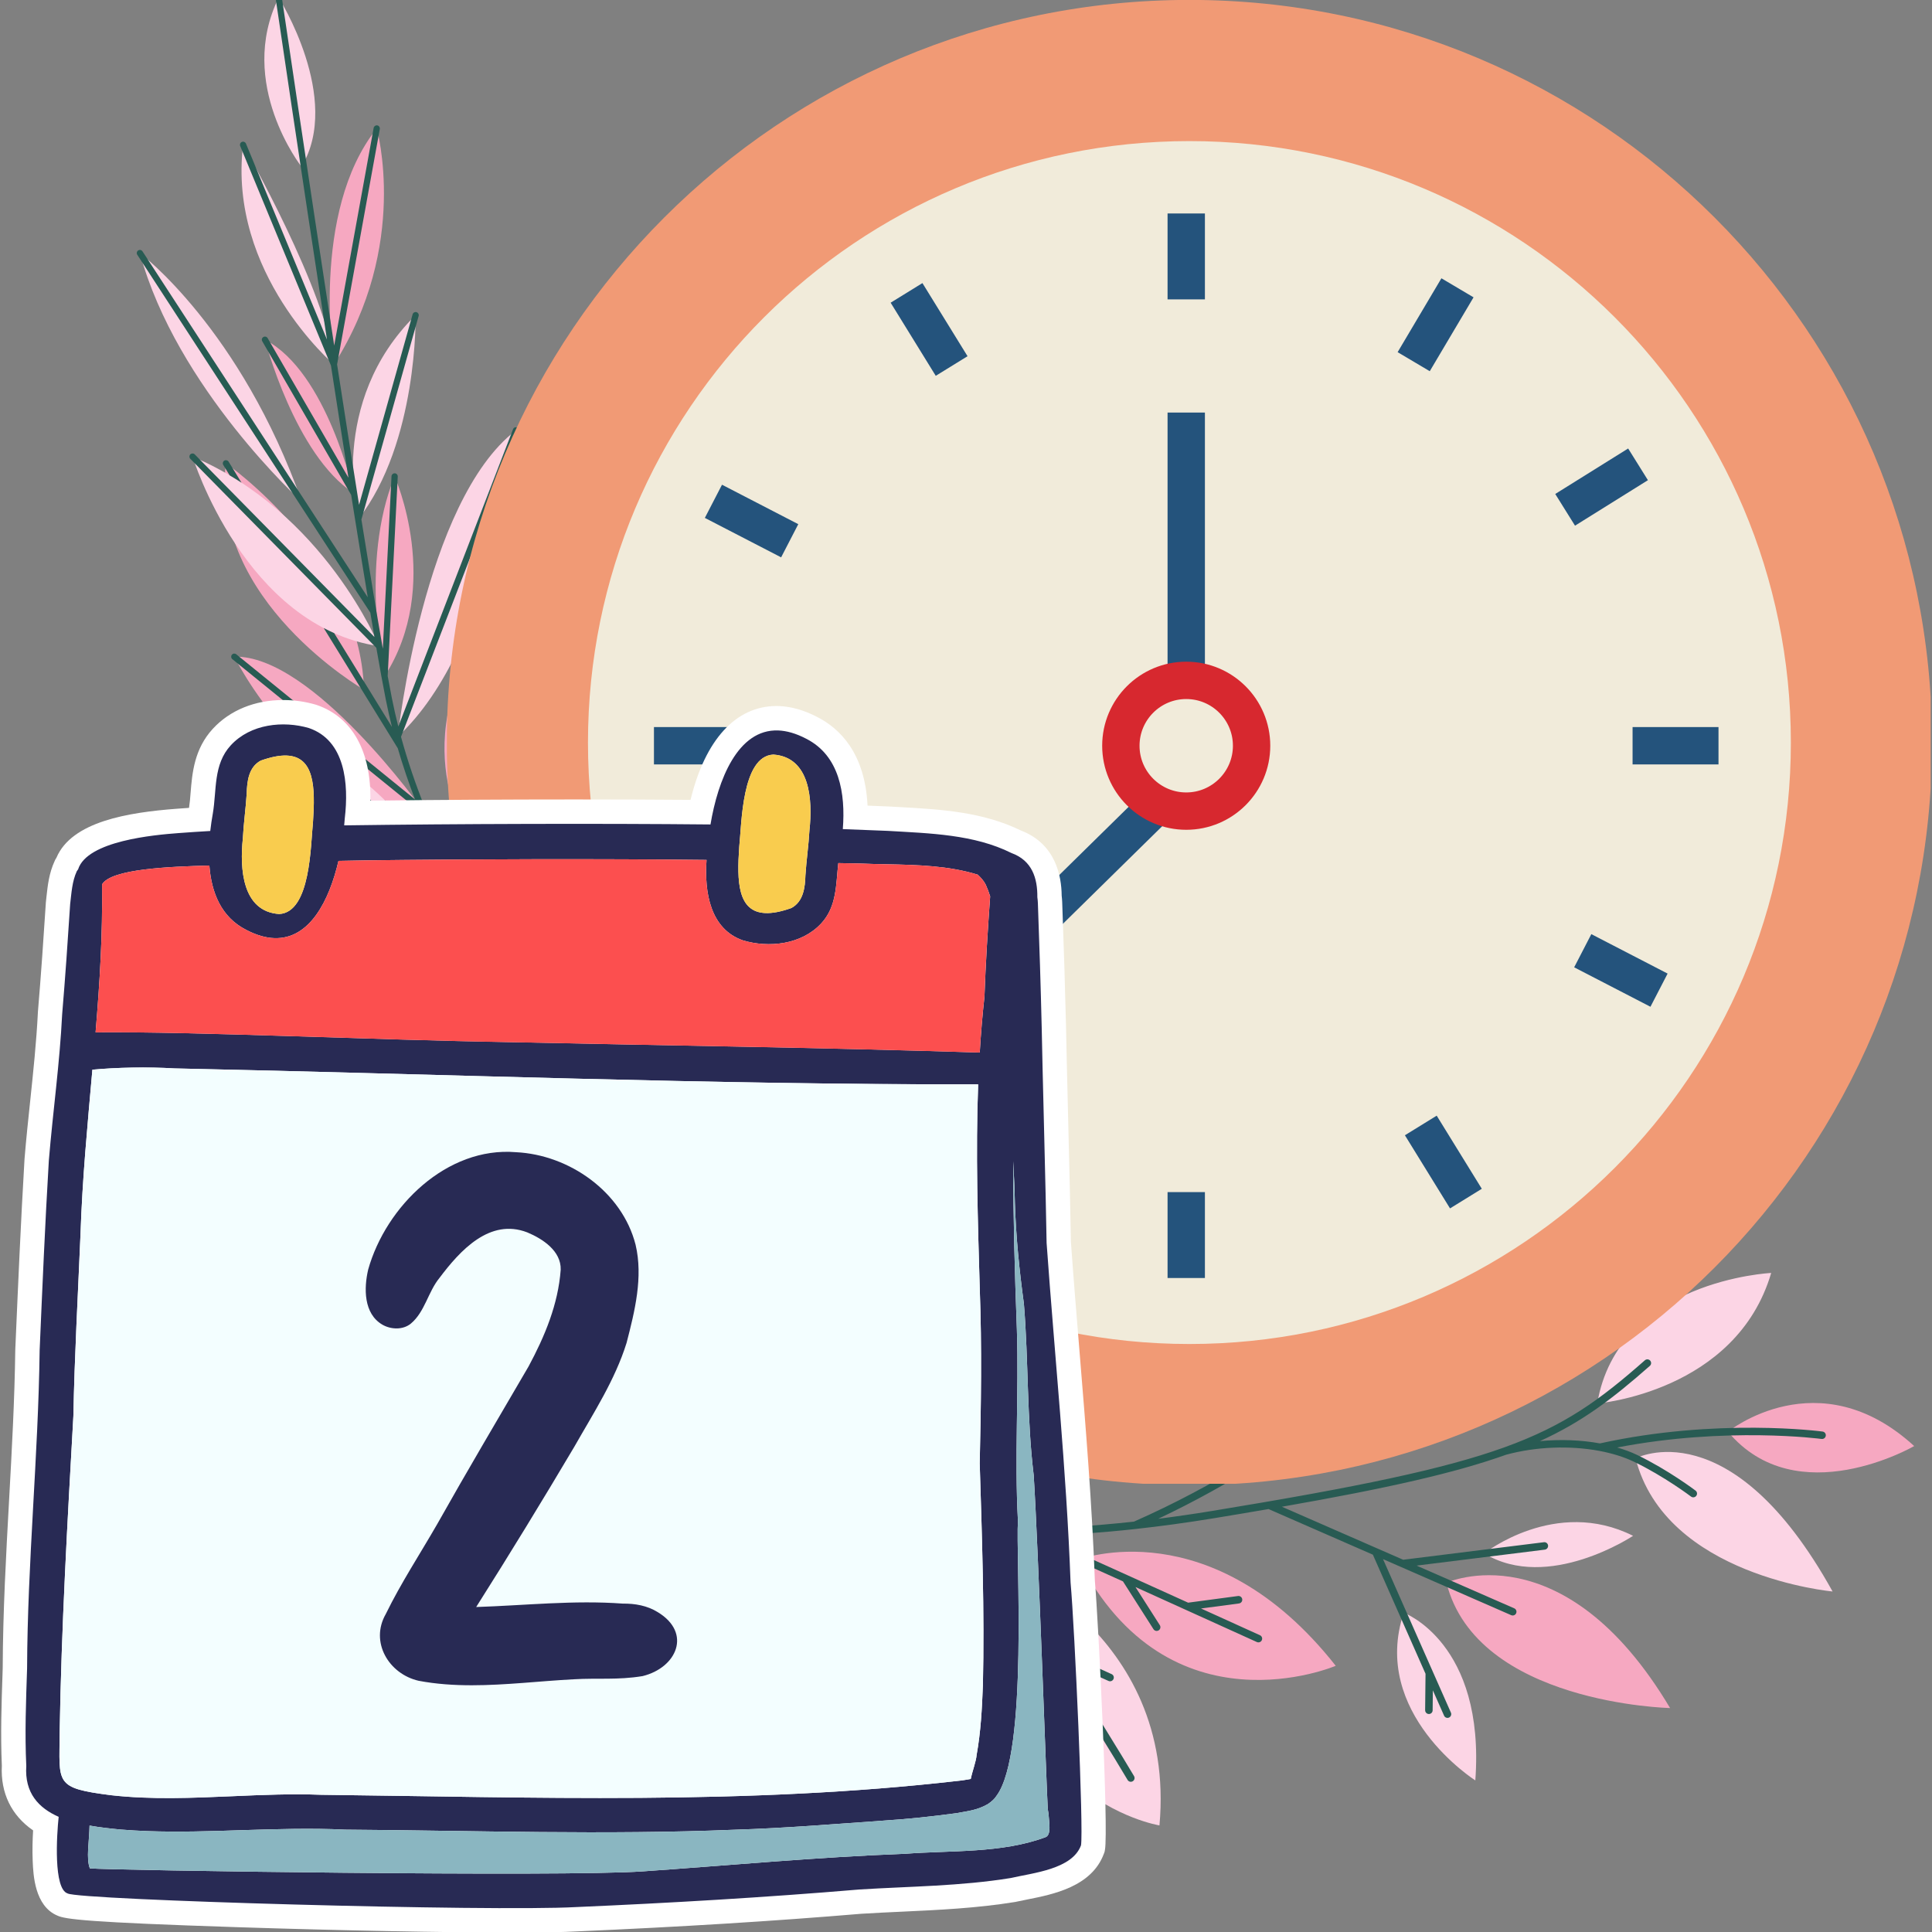 <svg xmlns="http://www.w3.org/2000/svg" xmlns:xlink="http://www.w3.org/1999/xlink" width="500" zoomAndPan="magnify" viewBox="0 0 375 375" height="500" preserveAspectRatio="xMidYMid meet" version="1.0"><rect x="0" y="0" width="375" height="375" fill="#808080" stroke="none"/><defs><clipPath id="d39406d728"><path d="M 43 24 L 101 24 L 101 162 L 43 162 Z M 43 24 " clip-rule="nonzero"/></clipPath><clipPath id="d7a408e4c5"><path d="M -13.812 42.848 L 55.953 -2.578 L 166.445 167.121 L 96.68 212.547 Z M -13.812 42.848 " clip-rule="nonzero"/></clipPath><clipPath id="38d6d172d3"><path d="M -13.812 42.848 L 55.953 -2.578 L 166.445 167.121 L 96.68 212.547 Z M -13.812 42.848 " clip-rule="nonzero"/></clipPath><clipPath id="851e59063e"><path d="M -13.812 42.848 L 55.953 -2.578 L 166.445 167.121 L 96.68 212.547 Z M -13.812 42.848 " clip-rule="nonzero"/></clipPath><clipPath id="a231d8d054"><path d="M 27 0 L 113 0 L 113 192 L 27 192 Z M 27 0 " clip-rule="nonzero"/></clipPath><clipPath id="16156b6b25"><path d="M -13.812 42.848 L 55.953 -2.578 L 166.445 167.121 L 96.68 212.547 Z M -13.812 42.848 " clip-rule="nonzero"/></clipPath><clipPath id="06dc287e15"><path d="M -13.812 42.848 L 55.953 -2.578 L 166.445 167.121 L 96.68 212.547 Z M -13.812 42.848 " clip-rule="nonzero"/></clipPath><clipPath id="a5e7fbd804"><path d="M -13.812 42.848 L 55.953 -2.578 L 166.445 167.121 L 96.68 212.547 Z M -13.812 42.848 " clip-rule="nonzero"/></clipPath><clipPath id="4f1c59c146"><path d="M 26 0 L 112 0 L 112 204 L 26 204 Z M 26 0 " clip-rule="nonzero"/></clipPath><clipPath id="a50ba70112"><path d="M -13.812 42.848 L 55.953 -2.578 L 166.445 167.121 L 96.68 212.547 Z M -13.812 42.848 " clip-rule="nonzero"/></clipPath><clipPath id="e40e07389e"><path d="M -13.812 42.848 L 55.953 -2.578 L 166.445 167.121 L 96.68 212.547 Z M -13.812 42.848 " clip-rule="nonzero"/></clipPath><clipPath id="aba1c02290"><path d="M -13.812 42.848 L 55.953 -2.578 L 166.445 167.121 L 96.68 212.547 Z M -13.812 42.848 " clip-rule="nonzero"/></clipPath><clipPath id="d33f8647cf"><path d="M -11.289 41.391 L 56.027 -2.438 L 166.355 167.012 L 99.039 210.84 Z M -11.289 41.391 " clip-rule="nonzero"/></clipPath><clipPath id="07d28b672b"><path d="M 193 217 L 372 217 L 372 332 L 193 332 Z M 193 217 " clip-rule="nonzero"/></clipPath><clipPath id="9774bd070b"><path d="M 338.145 181.109 L 382.508 313.367 L 180.566 381.105 L 136.203 248.848 Z M 338.145 181.109 " clip-rule="nonzero"/></clipPath><clipPath id="a5dee21e0e"><path d="M 338.145 181.109 L 382.508 313.367 L 180.566 381.105 L 136.203 248.848 Z M 338.145 181.109 " clip-rule="nonzero"/></clipPath><clipPath id="07f499b48f"><path d="M 338.145 181.109 L 382.508 313.367 L 180.566 381.105 L 136.203 248.848 Z M 338.145 181.109 " clip-rule="nonzero"/></clipPath><clipPath id="dfb9ea628c"><path d="M 166 195 L 356 195 L 356 355 L 166 355 Z M 166 195 " clip-rule="nonzero"/></clipPath><clipPath id="8eb24ef69c"><path d="M 338.145 181.109 L 382.508 313.367 L 180.566 381.105 L 136.203 248.848 Z M 338.145 181.109 " clip-rule="nonzero"/></clipPath><clipPath id="16a048214b"><path d="M 338.145 181.109 L 382.508 313.367 L 180.566 381.105 L 136.203 248.848 Z M 338.145 181.109 " clip-rule="nonzero"/></clipPath><clipPath id="9e3ca50596"><path d="M 338.145 181.109 L 382.508 313.367 L 180.566 381.105 L 136.203 248.848 Z M 338.145 181.109 " clip-rule="nonzero"/></clipPath><clipPath id="74b3db47f8"><path d="M 323.609 186.004 L 367.957 318.207 L 201.961 373.891 L 157.613 241.684 Z M 323.609 186.004 " clip-rule="nonzero"/></clipPath><clipPath id="1ec465c05c"><path d="M 150 218 L 355 218 L 355 346 L 150 346 Z M 150 218 " clip-rule="nonzero"/></clipPath><clipPath id="9d006a8046"><path d="M 338.145 181.109 L 382.508 313.367 L 180.566 381.105 L 136.203 248.848 Z M 338.145 181.109 " clip-rule="nonzero"/></clipPath><clipPath id="3fcf7c0d8e"><path d="M 338.145 181.109 L 382.508 313.367 L 180.566 381.105 L 136.203 248.848 Z M 338.145 181.109 " clip-rule="nonzero"/></clipPath><clipPath id="70558fc35e"><path d="M 338.145 181.109 L 382.508 313.367 L 180.566 381.105 L 136.203 248.848 Z M 338.145 181.109 " clip-rule="nonzero"/></clipPath><clipPath id="7bf22712c4"><path d="M 86.738 0 L 374.738 0 L 374.738 288 L 86.738 288 Z M 86.738 0 " clip-rule="nonzero"/></clipPath><clipPath id="c7b6345b1e"><path d="M 172 0 L 374.738 0 L 374.738 173 L 172 173 Z M 172 0 " clip-rule="nonzero"/></clipPath><clipPath id="488a4e9a90"><path d="M 86.738 116 L 290 116 L 290 288 L 86.738 288 Z M 86.738 116 " clip-rule="nonzero"/></clipPath><clipPath id="d0ad6dfba1"><path d="M 201 0 L 374.738 0 L 374.738 201 L 201 201 Z M 201 0 " clip-rule="nonzero"/></clipPath><clipPath id="f63c6a2d75"><path d="M 86.738 87 L 260 87 L 260 288 L 86.738 288 Z M 86.738 87 " clip-rule="nonzero"/></clipPath><clipPath id="84d060e386"><path d="M 205 81 L 374.738 81 L 374.738 288 L 205 288 Z M 205 81 " clip-rule="nonzero"/></clipPath><clipPath id="4a57c98b4c"><path d="M 86.738 0 L 257 0 L 257 207 L 86.738 207 Z M 86.738 0 " clip-rule="nonzero"/></clipPath><clipPath id="44b975d33b"><path d="M 173 115 L 374.738 115 L 374.738 288 L 173 288 Z M 173 115 " clip-rule="nonzero"/></clipPath><clipPath id="de085e2643"><path d="M 86.738 0 L 288 0 L 288 174 L 86.738 174 Z M 86.738 0 " clip-rule="nonzero"/></clipPath><clipPath id="e289e9bb54"><path d="M 86.738 52 L 329 52 L 329 288 L 86.738 288 Z M 86.738 52 " clip-rule="nonzero"/></clipPath><clipPath id="7cdfd9be8f"><path d="M 0 135.863 L 215 135.863 L 215 375 L 0 375 Z M 0 135.863 " clip-rule="nonzero"/></clipPath></defs><g clip-path="url(#d39406d728)"><g clip-path="url(#d7a408e4c5)"><g clip-path="url(#38d6d172d3)"><g clip-path="url(#851e59063e)"><path fill="#f6a8c1" d="M 64.812 70.758 C 79.562 47.621 73.125 24.934 73.125 24.934 C 60.141 41.172 64.812 70.758 64.812 70.758 Z M 90.223 161.148 C 103.406 146.078 99.535 115.07 99.535 115.07 C 76.762 139.906 90.223 161.148 90.223 161.148 Z M 51.43 65.938 C 51.43 65.938 57.203 88.25 68.672 95.738 C 68.672 95.738 63.543 72.23 51.43 65.938 Z M 74.637 131.281 C 86.016 113.562 76.598 92.473 76.598 92.473 C 69.672 109.32 74.637 131.281 74.637 131.281 Z M 45.477 127.465 C 45.477 127.465 58.664 154.188 81.934 157.066 C 81.934 157.066 60.613 127.066 45.477 127.465 Z M 70.652 133.875 C 70.652 133.875 40.559 116.535 43.848 89.926 C 43.848 89.926 69.844 107.863 70.652 133.875 " fill-opacity="1" fill-rule="nonzero"/></g></g></g></g><g clip-path="url(#a231d8d054)"><g clip-path="url(#16156b6b25)"><g clip-path="url(#06dc287e15)"><g clip-path="url(#a5e7fbd804)"><path fill="#fcd5e5" d="M 63.578 147.008 C 63.578 147.008 73.848 175.336 93.145 179.465 C 93.145 179.465 78.938 154.633 63.578 147.008 Z M 47.184 28.105 C 44.148 53.07 64.812 70.758 64.812 70.758 C 63.629 56.887 47.184 28.105 47.184 28.105 Z M 73.586 125.426 C 73.586 125.426 63 99.43 37.371 88.625 C 37.371 88.625 47.504 121.605 73.586 125.426 Z M 77.199 142.992 C 96.441 125.117 100.145 83.527 100.145 83.527 C 82.191 97.258 77.199 142.992 77.199 142.992 Z M 101.18 191.711 C 118.996 171.215 111.246 139.887 111.246 139.887 C 92.66 164.035 101.18 191.711 101.18 191.711 Z M 27.152 49.117 C 34.223 75.289 58.602 97.418 58.602 97.418 C 46.703 63.781 27.152 49.117 27.152 49.117 Z M 54.098 -0.461 C 45.852 16.215 58.52 32.359 58.52 32.359 C 66.496 19.133 54.098 -0.461 54.098 -0.461 Z M 69.527 100.812 C 69.527 100.812 63.438 78.141 80.672 61.172 C 80.672 61.172 81.16 85.844 69.527 100.812 " fill-opacity="1" fill-rule="nonzero"/></g></g></g></g><g clip-path="url(#4f1c59c146)"><g clip-path="url(#a50ba70112)"><g clip-path="url(#e40e07389e)"><g clip-path="url(#aba1c02290)"><g clip-path="url(#d33f8647cf)"><path fill="#285b53" d="M 44.367 89.605 C 44.191 89.324 43.816 89.234 43.531 89.41 C 43.527 89.41 43.523 89.414 43.52 89.418 C 43.242 89.598 43.16 89.961 43.332 90.242 L 44.578 92.262 C 45.363 92.727 46.133 93.207 46.883 93.695 Z M 65.43 70.738 C 66.863 80.039 68.316 89.336 69.695 97.984 L 80.09 61.008 C 80.18 60.684 80.516 60.5 80.84 60.59 C 81.16 60.68 81.348 61.012 81.258 61.336 L 70.148 100.84 C 71.68 110.41 73.109 119.074 74.305 125.914 L 75.992 92.441 C 76.008 92.109 76.293 91.852 76.629 91.867 C 76.965 91.883 77.219 92.168 77.203 92.504 L 75.25 131.215 C 75.543 132.82 75.816 134.27 76.066 135.531 C 76.434 137.379 76.852 139.207 77.309 141.02 L 99.582 83.312 C 99.699 83 100.051 82.844 100.363 82.965 C 100.676 83.086 100.832 83.434 100.711 83.746 L 77.836 143.016 C 80.387 152.371 84.059 161.145 88.031 168.934 L 98.941 114.949 C 99.012 114.621 99.328 114.41 99.656 114.477 C 99.984 114.539 100.199 114.859 100.129 115.188 L 88.922 170.648 C 92.945 178.316 97.203 184.961 100.863 190.172 L 110.648 139.77 C 110.715 139.441 111.031 139.227 111.359 139.293 C 111.691 139.355 111.902 139.672 111.84 140 L 101.832 191.539 C 106.754 198.406 110.379 202.449 110.477 202.559 C 110.703 202.805 110.684 203.188 110.434 203.414 C 110.41 203.438 110.387 203.453 110.355 203.473 C 110.113 203.633 109.781 203.594 109.578 203.371 C 109.48 203.262 105.793 199.152 100.801 192.172 C 100.723 192.109 100.664 192.027 100.629 191.93 C 98.215 188.543 95.504 184.5 92.746 179.914 C 92.73 179.898 92.711 179.891 92.695 179.875 L 63.133 147.414 C 62.906 147.168 62.926 146.785 63.172 146.559 C 63.422 146.336 63.805 146.352 64.027 146.598 L 89.914 175.016 C 89.219 173.777 88.531 172.504 87.844 171.199 C 87.762 171.113 87.703 171.008 87.68 170.887 C 85.492 166.691 83.375 162.195 81.461 157.461 L 45.094 127.938 C 44.836 127.727 44.797 127.344 45.008 127.082 C 45.219 126.824 45.598 126.785 45.859 126.996 L 80.559 155.168 C 79.324 151.953 78.195 148.637 77.207 145.238 L 62.836 121.906 C 63.496 122.258 64.172 122.582 64.863 122.891 L 76.078 141.102 C 75.637 139.34 75.234 137.562 74.879 135.766 C 74.629 134.504 74.355 133.062 74.062 131.457 C 74.047 131.414 74.039 131.371 74.035 131.324 C 73.727 129.633 73.395 127.762 73.043 125.738 L 36.938 89.051 C 36.703 88.809 36.707 88.43 36.945 88.191 C 37.184 87.961 37.57 87.961 37.801 88.199 L 72.68 123.645 C 72.422 122.141 72.152 120.562 71.879 118.918 L 26.645 49.449 C 26.465 49.168 26.543 48.793 26.824 48.609 C 27.105 48.43 27.48 48.508 27.66 48.789 L 71.379 115.934 C 70.613 111.316 69.789 106.262 68.938 100.926 C 68.93 100.906 68.93 100.887 68.926 100.863 C 68.676 99.285 68.418 97.68 68.16 96.055 C 68.156 96.051 68.152 96.047 68.148 96.039 L 50.906 66.242 C 50.738 65.953 50.816 65.586 51.125 65.414 C 51.414 65.246 51.785 65.344 51.953 65.637 L 67.633 92.73 C 66.52 85.688 65.375 78.324 64.238 70.953 L 46.621 28.34 C 46.496 28.027 46.641 27.676 46.949 27.547 C 47.262 27.418 47.613 27.566 47.742 27.875 L 63.461 65.898 C 58.309 32.352 53.582 0.223 53.496 -0.371 C 53.445 -0.703 53.676 -1.008 54.008 -1.059 C 54.34 -1.109 54.645 -0.879 54.695 -0.547 C 54.781 0.051 59.637 33.043 64.867 67.07 L 72.527 24.828 C 72.586 24.5 72.902 24.281 73.23 24.336 C 73.562 24.398 73.777 24.715 73.719 25.043 L 65.43 70.738 " fill-opacity="1" fill-rule="nonzero"/></g></g></g></g></g><g clip-path="url(#07d28b672b)"><g clip-path="url(#9774bd070b)"><g clip-path="url(#a5dee21e0e)"><g clip-path="url(#07f499b48f)"><path fill="#f6a8c1" d="M 199.809 244.16 C 199.809 244.16 186.859 254.973 196.977 273.684 C 196.977 273.684 209.684 261.25 199.809 244.16 Z M 209.32 302.734 C 226.93 337.16 259.266 323.332 259.266 323.332 C 235.18 292.785 209.32 302.734 209.32 302.734 Z M 280.758 307.215 C 286.672 330.73 324.164 331.531 324.164 331.531 C 303.453 296.781 280.758 307.215 280.758 307.215 Z M 274.973 233.727 C 274.973 233.727 254.172 246.781 258.004 270.324 C 258.004 270.324 281.395 260.539 274.973 233.727 Z M 371.543 280.68 C 352.965 263.66 335.395 277.895 335.395 277.895 C 348.77 293.875 371.543 280.68 371.543 280.68 Z M 299.973 241.73 C 299.973 241.73 311.539 219.445 337.887 217.637 C 337.887 217.637 333.211 243.613 299.973 241.73 " fill-opacity="1" fill-rule="nonzero"/></g></g></g></g><g clip-path="url(#dfb9ea628c)"><g clip-path="url(#8eb24ef69c)"><g clip-path="url(#16a048214b)"><g clip-path="url(#9e3ca50596)"><g clip-path="url(#74b3db47f8)"><path fill="#fcd5e5" d="M 193.336 303.004 C 191.363 348.883 225.051 354.312 225.051 354.312 C 228.473 316.418 193.336 303.004 193.336 303.004 Z M 166.109 266.602 C 166.109 266.602 170.945 286.207 194.309 278.371 C 194.309 278.371 185.156 254.887 166.109 266.602 Z M 206.695 280.566 C 206.695 280.566 227.672 284.605 246.25 253.082 C 246.25 253.082 210.23 249.332 206.695 280.566 Z M 286.359 345.578 C 288.305 318.844 272.469 313.031 272.469 313.031 C 265.918 332.578 286.359 345.578 286.359 345.578 Z M 316.98 298.102 C 301.91 290.535 288.078 301.516 288.078 301.516 C 300.488 309.094 316.98 298.102 316.98 298.102 Z M 302.871 259.523 C 280.695 253.426 258.375 273.801 258.375 273.801 C 286.188 284.238 302.871 259.523 302.871 259.523 Z M 256.582 252.062 C 256.582 252.062 260.742 235.801 246.57 228.82 C 246.57 228.82 246.02 243.508 256.582 252.062 Z M 355.703 308.906 C 335.922 273.219 317.465 283.07 317.465 283.07 C 323.289 305.961 355.703 308.906 355.703 308.906 Z M 310.027 272.414 C 310.027 272.414 336.969 270.23 343.789 247.078 C 343.789 247.078 314.035 248.48 310.027 272.414 Z M 278.055 253.176 C 278.055 253.176 310.348 239.402 312.871 212.148 C 312.871 212.148 280.969 228.738 278.055 253.176 Z M 280.969 235.531 C 274.988 207.32 294.234 195.855 294.234 195.855 C 303.758 218.512 280.969 235.531 280.969 235.531 " fill-opacity="1" fill-rule="nonzero"/></g></g></g></g></g><g clip-path="url(#1ec465c05c)"><g clip-path="url(#9d006a8046)"><g clip-path="url(#3fcf7c0d8e)"><g clip-path="url(#70558fc35e)"><path fill="#285b53" d="M 281.25 333.379 C 280.883 333.543 280.453 333.375 280.293 333.008 L 278.117 328.094 L 278.074 331.973 C 278.07 332.375 277.742 332.695 277.34 332.691 C 277.02 332.691 276.754 332.48 276.656 332.195 C 276.633 332.121 276.617 332.043 276.617 331.961 L 276.695 324.883 L 266.473 301.762 L 246.223 292.906 C 242.844 293.488 239.281 294.09 235.508 294.707 C 230.242 295.57 225.219 296.25 220.434 296.773 C 220.379 296.789 220.324 296.793 220.266 296.793 C 213.688 297.508 207.57 297.93 201.914 298.121 C 208.57 301.098 220.914 306.68 230.617 311.078 L 240.301 309.785 C 240.699 309.734 241.066 310.012 241.117 310.41 C 241.172 310.809 240.891 311.172 240.492 311.227 L 233.117 312.207 C 239.621 315.156 244.426 317.336 244.559 317.398 C 244.926 317.562 245.086 317.992 244.918 318.359 C 244.754 318.723 244.32 318.883 243.957 318.719 C 243.75 318.625 232.094 313.336 220.395 308.043 L 225.121 315.445 C 225.336 315.781 225.238 316.23 224.898 316.449 C 224.559 316.664 224.109 316.566 223.891 316.227 L 217.969 306.945 C 209.836 303.273 202.074 299.773 198.543 298.215 C 194.711 298.289 191.102 298.262 187.723 298.152 L 193.875 302.496 L 193.953 302.617 C 194.059 302.781 199.129 310.84 204.867 320.02 L 215.762 324.945 C 216.129 325.109 216.293 325.539 216.125 325.906 C 215.961 326.27 215.527 326.434 215.16 326.27 L 206.254 322.242 C 211.855 331.219 217.758 340.73 220.121 344.746 C 220.32 345.094 220.207 345.539 219.859 345.742 C 219.512 345.945 219.066 345.832 218.863 345.484 C 214.016 337.242 194.203 305.75 192.797 303.516 L 185.051 298.047 C 182.684 297.938 180.434 297.789 178.312 297.609 C 178.148 297.652 177.98 297.637 177.836 297.57 C 160.285 296.051 151.266 292.539 151.105 292.477 C 150.898 292.391 150.754 292.227 150.688 292.031 C 150.637 291.875 150.637 291.695 150.703 291.531 C 150.855 291.16 151.277 290.977 151.652 291.129 C 151.809 291.191 160.699 294.645 178.031 296.133 L 192.129 288.066 L 195.281 283.297 L 193.805 278.883 L 182.82 274.391 L 176.863 275.719 C 176.5 275.801 176.133 275.59 176.016 275.242 C 176.008 275.219 176 275.195 175.996 275.168 C 175.91 274.777 176.156 274.391 176.551 274.301 L 180.465 273.43 L 172.27 270.078 C 172.066 269.992 171.922 269.828 171.855 269.637 C 171.801 269.477 171.801 269.297 171.871 269.129 C 172.023 268.758 172.449 268.582 172.82 268.734 L 194.973 277.789 L 195.676 279.891 L 197.371 261.41 C 197.406 261.012 197.762 260.719 198.16 260.754 C 198.559 260.789 198.855 261.141 198.816 261.543 L 196.812 283.453 C 196.812 283.453 196.812 283.453 196.812 283.457 L 196.793 283.645 L 194.934 286.461 L 206.312 279.949 L 218.43 271.027 L 220.238 263.84 C 220.336 263.449 220.73 263.215 221.121 263.312 C 221.512 263.41 221.746 263.805 221.648 264.191 L 220.27 269.676 L 228.832 263.371 C 229.156 263.133 229.609 263.203 229.848 263.527 C 230.086 263.848 230.02 264.301 229.695 264.539 L 207.07 281.188 L 180.602 296.336 C 191.012 297.074 204.191 297.082 220.098 295.348 C 235.973 288.336 249.258 279.637 255.461 274.07 L 260.023 264.242 C 259.078 261.508 252.133 241.422 251.922 240.789 C 251.793 240.41 252 239.996 252.379 239.871 C 252.762 239.742 253.172 239.945 253.301 240.328 C 253.488 240.879 259.059 256.996 260.906 262.34 L 264.543 254.512 C 264.711 254.148 265.145 253.988 265.508 254.16 C 265.871 254.328 266.031 254.758 265.863 255.121 L 261.477 264.566 C 261.469 264.582 261.461 264.598 261.457 264.609 L 258.289 271.434 C 262.047 267.859 267.988 262.059 273.414 256.723 L 285.645 218.551 C 285.77 218.168 286.18 217.957 286.559 218.078 C 286.941 218.199 287.156 218.609 287.031 218.992 L 275.645 254.531 C 281.348 248.918 286 244.309 286.105 244.203 C 286.395 243.918 286.852 243.922 287.137 244.203 C 287.418 244.488 287.418 244.949 287.133 245.23 C 287.062 245.301 285.055 247.293 282.078 250.23 L 311.578 234.633 C 311.934 234.449 312.371 234.582 312.562 234.938 C 312.746 235.289 312.613 235.73 312.258 235.918 L 278.488 253.77 C 272.027 260.137 263.539 268.457 258.867 272.887 L 271.898 268.867 C 272.027 268.773 272.188 268.719 272.355 268.727 L 282.262 265.672 C 282.648 265.551 283.066 265.754 283.172 266.148 C 283.289 266.535 283.074 266.938 282.691 267.059 L 275.574 269.254 L 282.227 270.367 C 282.621 270.434 282.891 270.805 282.824 271.203 C 282.758 271.598 282.383 271.863 281.984 271.797 L 272.473 270.207 L 256.422 275.16 C 250.672 280.312 238.98 288.094 224.805 294.797 C 228.18 294.367 231.668 293.863 235.273 293.273 C 291.957 283.973 301.801 279.43 319.27 264.031 C 319.574 263.766 320.031 263.793 320.297 264.094 C 320.566 264.395 320.535 264.852 320.234 265.117 C 313.059 271.441 307.16 275.957 298.895 279.719 C 302.863 279.34 306.891 279.496 310.547 280.164 C 333.293 275.148 353.559 277.836 353.762 277.863 C 354.16 277.918 354.438 278.285 354.383 278.68 C 354.328 279.078 353.961 279.355 353.562 279.301 C 353.371 279.273 335.113 276.863 313.902 280.957 C 315.289 281.359 316.594 281.844 317.785 282.414 C 323.801 285.309 329.055 289.285 329.105 289.324 C 329.426 289.57 329.488 290.023 329.242 290.344 C 329 290.664 328.543 290.727 328.223 290.48 C 328.172 290.441 323.031 286.551 317.152 283.723 C 315.195 282.785 312.918 282.086 310.457 281.621 C 310.438 281.617 310.418 281.613 310.398 281.609 C 304.758 280.559 298.172 280.773 292.34 282.359 C 282.512 285.879 269.289 288.875 248.82 292.457 L 272.352 302.746 L 299.668 299.344 C 300.066 299.289 300.43 299.574 300.48 299.973 C 300.527 300.371 300.246 300.734 299.848 300.785 L 274.957 303.883 L 293.91 312.172 C 294.281 312.332 294.445 312.762 294.285 313.129 C 294.125 313.496 293.695 313.664 293.324 313.504 L 268.445 302.625 L 278.098 324.449 C 278.098 324.453 278.102 324.457 278.102 324.457 L 281.621 332.418 C 281.785 332.781 281.617 333.219 281.25 333.379 " fill-opacity="1" fill-rule="nonzero"/></g></g></g></g><g clip-path="url(#7bf22712c4)"><path fill="#f19a75" d="M 375.008 144.129 C 375.008 223.734 310.469 288.273 230.867 288.273 C 151.262 288.273 86.723 223.734 86.723 144.129 C 86.723 64.523 151.262 -0.016 230.867 -0.016 C 310.469 -0.016 375.008 64.523 375.008 144.129 " fill-opacity="1" fill-rule="nonzero"/></g><path fill="#f1ebda" d="M 347.605 144.129 C 347.605 208.609 295.348 260.871 230.867 260.871 C 166.387 260.871 114.125 208.609 114.125 144.129 C 114.125 79.648 166.387 27.387 230.867 27.387 C 295.348 27.387 347.605 79.648 347.605 144.129 " fill-opacity="1" fill-rule="nonzero"/><path stroke-linecap="butt" transform="matrix(0.145, 0, 0, -0.145, -78.024, 453.018)" fill="none" stroke-linejoin="miter" d="M 2126.011 2838.497 L 2126.011 2723.507 " stroke="#24537c" stroke-width="50" stroke-opacity="1" stroke-miterlimit="10"/><path stroke-linecap="butt" transform="matrix(0.145, 0, 0, -0.145, -78.024, 453.018)" fill="none" stroke-linejoin="miter" d="M 2126.011 1528.493 L 2126.011 1413.503 " stroke="#24537c" stroke-width="50" stroke-opacity="1" stroke-miterlimit="10"/><path stroke-linecap="butt" transform="matrix(0.145, 0, 0, -0.145, -78.024, 453.018)" fill="none" stroke-linejoin="miter" d="M 2838.508 2126 L 2723.491 2126 " stroke="#24537c" stroke-width="50" stroke-opacity="1" stroke-miterlimit="10"/><path stroke-linecap="butt" transform="matrix(0.145, 0, 0, -0.145, -78.024, 453.018)" fill="none" stroke-linejoin="miter" d="M 1528.504 2126 L 1413.488 2126 " stroke="#24537c" stroke-width="50" stroke-opacity="1" stroke-miterlimit="10"/><g clip-path="url(#c7b6345b1e)"><path stroke-linecap="butt" transform="matrix(0.145, 0, 0, -0.145, -78.024, 453.018)" fill="none" stroke-linejoin="miter" d="M 2489.102 2738.993 L 2430.491 2640.107 " stroke="#24537c" stroke-width="50" stroke-opacity="1" stroke-miterlimit="10"/></g><g clip-path="url(#488a4e9a90)"><path stroke-linecap="butt" transform="matrix(0.145, 0, 0, -0.145, -78.024, 453.018)" fill="none" stroke-linejoin="miter" d="M 1821.504 1611.892 L 1762.894 1512.899 " stroke="#24537c" stroke-width="50" stroke-opacity="1" stroke-miterlimit="10"/></g><g clip-path="url(#d0ad6dfba1)"><path stroke-linecap="butt" transform="matrix(0.145, 0, 0, -0.145, -78.024, 453.018)" fill="none" stroke-linejoin="miter" d="M 2730.804 2502.695 L 2633.209 2441.799 " stroke="#24537c" stroke-width="50" stroke-opacity="1" stroke-miterlimit="10"/></g><g clip-path="url(#f63c6a2d75)"><path stroke-linecap="butt" transform="matrix(0.145, 0, 0, -0.145, -78.024, 453.018)" fill="none" stroke-linejoin="miter" d="M 1618.813 1810.093 L 1521.192 1749.305 " stroke="#24537c" stroke-width="50" stroke-opacity="1" stroke-miterlimit="10"/></g><g clip-path="url(#84d060e386)"><path stroke-linecap="butt" transform="matrix(0.145, 0, 0, -0.145, -78.024, 453.018)" fill="none" stroke-linejoin="miter" d="M 2758.9 1798.801 L 2656.788 1851.605 " stroke="#24537c" stroke-width="50" stroke-opacity="1" stroke-miterlimit="10"/></g><g clip-path="url(#4a57c98b4c)"><path stroke-linecap="butt" transform="matrix(0.145, 0, 0, -0.145, -78.024, 453.018)" fill="none" stroke-linejoin="miter" d="M 1595.208 2400.395 L 1493.096 2453.198 " stroke="#24537c" stroke-width="50" stroke-opacity="1" stroke-miterlimit="10"/></g><g clip-path="url(#44b975d33b)"><path stroke-linecap="butt" transform="matrix(0.145, 0, 0, -0.145, -78.024, 453.018)" fill="none" stroke-linejoin="miter" d="M 2500.394 1519.809 L 2440.009 1617.7 " stroke="#24537c" stroke-width="50" stroke-opacity="1" stroke-miterlimit="10"/></g><g clip-path="url(#de085e2643)"><path stroke-linecap="butt" transform="matrix(0.145, 0, 0, -0.145, -78.024, 453.018)" fill="none" stroke-linejoin="miter" d="M 1811.987 2634.3 L 1751.602 2732.191 " stroke="#24537c" stroke-width="50" stroke-opacity="1" stroke-miterlimit="10"/></g><path stroke-linecap="butt" transform="matrix(0.145, 0, 0, -0.145, -78.024, 453.018)" fill="none" stroke-linejoin="miter" d="M 2126.011 2572.006 L 2126.011 2213.513 " stroke="#24537c" stroke-width="50" stroke-opacity="1" stroke-miterlimit="10"/><g clip-path="url(#e289e9bb54)"><path stroke-linecap="butt" transform="matrix(0.145, 0, 0, -0.145, -78.024, 453.018)" fill="none" stroke-linejoin="miter" d="M 2087.807 2047.413 L 1751.602 1716.988 " stroke="#24537c" stroke-width="50" stroke-opacity="1" stroke-miterlimit="10"/></g><path stroke-linecap="butt" transform="matrix(0.145, 0, 0, -0.145, -78.024, 453.018)" fill="none" stroke-linejoin="miter" d="M 2213.497 2126 C 2213.497 2077.713 2174.298 2038.487 2126.011 2038.487 C 2077.698 2038.487 2038.498 2077.713 2038.498 2126 C 2038.498 2174.313 2077.698 2213.513 2126.011 2213.513 C 2174.298 2213.513 2213.497 2174.313 2213.497 2126 Z M 2213.497 2126 " stroke="#d7282f" stroke-width="50" stroke-opacity="1" stroke-miterlimit="10"/><g clip-path="url(#7cdfd9be8f)"><path fill="#ffffff" d="M 99.551 375.105 C 86.5 375.105 65.617 374.703 46.348 374.074 C 16.852 373.117 12.656 372.527 11.137 371.816 C 6.723 369.953 6.461 363.91 6.348 361.27 C 6.254 359.137 6.324 356.973 6.426 355.277 C 2.211 352.375 0.086 348.02 0.359 342.727 C 0.09 336.68 0.293 330.609 0.496 324.734 L 0.527 323.727 C 0.566 312.848 1.176 301.812 1.766 291.137 C 2.293 281.559 2.84 271.66 2.965 262.02 L 2.969 261.875 L 3 261.203 C 3.512 249.348 4.043 237.078 4.758 225 L 4.766 224.895 C 5.074 221.133 5.477 217.344 5.863 213.676 C 6.453 208.066 7.066 202.266 7.348 196.621 L 7.355 196.453 C 7.977 189.129 8.465 181.898 8.902 175.18 L 8.914 175.055 L 8.926 174.926 C 8.965 174.609 9 174.285 9.031 173.957 C 9.262 171.867 9.512 169.5 10.613 167.113 L 10.742 166.832 C 10.742 166.832 10.934 166.527 10.945 166.508 C 13.918 159.438 24.91 157.695 34.273 156.98 C 35.047 156.922 35.844 156.863 36.691 156.809 C 36.832 155.906 36.914 154.914 36.996 153.859 C 37.305 150.078 37.691 145.375 41.324 141.441 C 44.637 137.852 49.488 135.875 54.977 135.875 C 57.125 135.875 59.246 136.18 61.285 136.773 L 61.379 136.801 L 61.477 136.836 C 68.375 139.191 72.062 145.859 71.891 155.406 C 84.316 155.254 98.211 155.172 111.594 155.172 C 119.551 155.172 127.082 155.203 134.035 155.254 C 136.852 143.617 142.809 137.039 150.703 137.039 C 150.883 137.039 151.062 137.043 151.242 137.047 C 153.629 137.145 156.113 137.859 158.629 139.172 C 162.988 141.387 167.891 146.156 168.391 156.371 C 169.77 156.426 172.625 156.543 172.625 156.543 C 173.305 156.578 173.98 156.617 174.656 156.656 C 182.551 157.098 190.711 157.555 198.199 161.219 C 204.914 163.809 206.043 170.07 206.07 173.84 C 206.121 174.254 206.152 174.684 206.172 175.117 C 206.492 183.918 206.738 191.84 206.918 199.355 C 206.957 202.062 207.137 209.25 207.32 216.855 C 207.547 226.094 207.801 236.551 207.863 241.062 C 208.371 248.148 208.961 255.359 209.535 262.332 C 210.73 276.895 211.961 291.953 212.516 306.863 C 213.207 314.719 215.176 355.172 214.473 359.023 L 214.402 359.43 L 214.258 359.816 C 211.883 366.227 204.352 367.711 199.371 368.691 C 198.602 368.84 197.879 368.984 197.27 369.125 L 197.113 369.16 L 196.961 369.184 C 189.609 370.379 182.207 370.719 175.051 371.055 C 172.469 371.176 169.789 371.297 167.18 371.461 C 150.219 372.887 132.184 374.004 112.055 374.879 C 109.441 375.031 105.227 375.105 99.551 375.105 Z M 99.551 375.105 " fill-opacity="1" fill-rule="nonzero"/></g><path fill="#282a54" d="M 190.773 327.145 L 190.773 327.219 C 190.773 327.184 190.781 327.148 190.781 327.109 C 190.781 327.125 190.781 327.129 190.773 327.145 Z M 190.773 327.145 L 190.773 327.219 C 190.773 327.184 190.781 327.148 190.781 327.109 C 190.781 327.125 190.781 327.129 190.773 327.145 Z M 190.773 327.145 L 190.773 327.219 C 190.773 327.184 190.781 327.148 190.781 327.109 C 190.781 327.125 190.781 327.129 190.773 327.145 Z M 190.773 327.145 L 190.773 327.219 C 190.773 327.184 190.781 327.148 190.781 327.109 C 190.781 327.125 190.781 327.129 190.773 327.145 Z M 190.773 327.145 L 190.773 327.219 C 190.773 327.184 190.781 327.148 190.781 327.109 C 190.781 327.125 190.781 327.129 190.773 327.145 Z M 207.797 307.164 C 206.984 285.137 204.711 263.223 203.145 241.266 C 203.039 233.266 202.285 205.445 202.195 199.473 C 202.004 191.402 201.746 183.355 201.453 175.305 C 201.438 174.941 201.406 174.539 201.348 174.148 C 201.387 170.465 200.34 167.035 196.328 165.574 C 189.039 161.941 180.504 161.758 172.355 161.273 C 169.434 161.156 166.516 161.039 163.59 160.93 C 164.133 153.965 162.934 146.656 156.469 143.379 C 154.484 142.34 152.691 141.848 151.066 141.781 C 143.164 141.473 139.332 151.473 137.906 160.027 C 116.125 159.812 88.676 159.898 66.805 160.203 C 66.855 159.734 66.895 159.266 66.922 158.824 C 67.715 152.145 67.008 143.719 59.961 141.316 C 54.996 139.859 48.652 140.488 44.801 144.656 C 41.363 148.379 42.086 153.398 41.305 157.922 C 41.109 159.012 40.941 160.141 40.812 161.293 C 38.75 161.414 36.684 161.547 34.633 161.703 C 29.984 162.055 16.922 163.184 15.16 168.742 C 15.074 168.852 14.992 168.961 14.91 169.094 C 13.984 171.098 13.875 173.348 13.617 175.488 C 13.156 182.613 12.668 189.73 12.066 196.855 C 11.598 206.344 10.262 215.809 9.477 225.289 C 8.746 237.559 8.223 249.816 7.695 262.086 C 7.434 282.586 5.332 303.285 5.258 323.824 C 5.047 330.141 4.801 336.461 5.102 342.766 C 4.746 348.023 7.512 350.934 11.387 352.645 C 11.004 356.184 10.355 366.633 13.125 367.516 C 15.176 368.797 95.27 371.078 111.832 370.16 C 130.184 369.363 148.488 368.293 166.844 366.746 C 176.629 366.137 186.473 366.105 196.207 364.52 C 200.531 363.516 208.102 362.832 209.82 358.18 C 210.344 355.312 208.613 316.188 207.797 307.164 Z M 143.484 164.398 C 143.965 159.883 143.973 146.762 150.109 146.465 C 157.281 146.973 157.754 155.301 157.113 161.156 C 156.953 164.078 156.523 166.98 156.332 169.902 C 156.266 172.254 155.938 175.004 153.598 176.25 C 151.555 176.977 149.902 177.277 148.57 177.223 C 143.152 177.012 143.02 171.031 143.484 164.398 Z M 47.137 162.742 C 47.285 159.824 47.707 156.918 47.887 154 C 47.949 151.645 48.266 148.891 50.605 147.637 C 52.645 146.91 54.297 146.605 55.629 146.652 C 61.047 146.852 61.203 152.824 60.758 159.457 C 60.289 163.977 60.32 177.086 54.188 177.41 C 47.012 176.93 46.52 168.602 47.137 162.742 Z M 19.809 171.66 C 21.578 168.641 32.879 168.215 40.637 168 C 41.035 173.227 42.914 178.035 47.832 180.508 C 49.824 181.543 51.617 182.035 53.242 182.09 C 60.152 182.336 63.922 174.73 65.699 167.098 C 67.449 167.066 69.191 167.035 70.941 167 C 90.797 166.746 116.891 166.676 137.141 166.91 C 136.699 173.195 137.844 180.336 144.227 182.535 C 149.188 184.008 155.531 183.395 159.391 179.242 C 162.461 175.945 162.242 171.617 162.715 167.527 C 164.059 167.551 165.414 167.574 166.758 167.602 C 168.523 167.684 170.32 167.715 172.113 167.754 C 178.098 167.871 184.145 168.035 189.773 169.77 C 190.387 170.344 190.957 170.957 191.336 171.723 C 191.672 172.461 191.945 173.215 192.191 173.977 C 191.723 180.465 191.316 186.977 191.082 193.48 C 190.684 197.082 190.387 200.688 190.172 204.293 C 159.871 203.332 129.387 202.93 99.035 202.277 C 72.203 201.844 38.172 200.199 18.555 200.371 C 19.379 190.477 19.922 181.574 19.809 171.66 Z M 11.586 336.277 C 11.914 316.055 13.102 295.176 14.246 274.836 C 14.469 263.188 15.137 251.352 15.625 239.684 C 15.996 228.602 16.961 218.703 17.934 207.625 C 22.645 207.184 28.598 207.059 33.867 207.375 C 85.902 208.465 137.656 210.559 189.863 210.465 C 189.363 223.723 189.793 237.012 190.176 250.223 C 190.598 261.484 190.418 272.75 190.164 284.035 C 190.605 298.371 191.102 312.734 190.781 327.109 L 190.781 327.27 C 190.773 327.25 190.773 327.234 190.773 327.219 C 190.605 331.688 190.363 336.168 189.566 340.605 C 189.461 341.898 188.773 343.629 188.422 345.293 C 187.621 345.43 186.828 345.586 186.031 345.656 C 144.836 350.383 103.551 348.84 62.355 348.367 C 56.637 348.145 50.895 348.391 45.156 348.641 C 37.266 348.984 29.398 349.328 21.602 348.453 C 10.488 347.047 11.535 346.219 11.586 336.277 Z M 202.84 356.633 C 194.391 359.75 184.57 359.137 175.656 359.82 C 158.688 360.461 141.742 362.051 124.789 363.23 C 109.477 364.336 21.219 363.035 17.434 362.648 C 16.695 360.617 17.309 357.613 17.383 354.344 C 19.438 354.711 21.527 354.934 23.477 355.117 C 25.199 355.254 26.922 355.355 28.648 355.418 C 34.742 355.637 40.875 355.438 47 355.234 C 53.68 355.027 60.348 354.809 67 355.133 C 92.215 355.312 117.398 356.191 142.676 355.145 C 152.406 354.844 162.137 354.039 171.855 353.355 C 176.457 353.051 181.035 352.562 185.609 351.941 C 187.887 351.512 189.609 351.387 191.699 350.199 C 192.535 349.656 193.086 349.105 193.422 348.566 C 199.652 340.27 197.129 301.688 197.582 295.199 C 196.902 282.84 197.77 270.426 197.375 258.047 C 196.961 247.176 196.664 236.281 196.66 225.387 C 196.809 228.129 196.941 230.863 196.992 233.574 C 197.199 240.113 197.859 246.602 198.738 253.059 C 199.645 264.133 199.301 275.312 200.641 286.344 C 201.531 300.234 203.145 347.637 203.355 350.727 C 203.367 351.141 203.426 351.555 203.508 351.973 C 203.602 353.609 204.168 356.266 202.84 356.633 Z M 190.773 327.219 C 190.773 327.184 190.781 327.148 190.781 327.109 C 190.781 327.125 190.781 327.129 190.773 327.145 Z M 190.773 327.145 L 190.773 327.219 C 190.773 327.184 190.781 327.148 190.781 327.109 C 190.781 327.125 190.781 327.129 190.773 327.145 Z M 190.773 327.145 L 190.773 327.219 C 190.773 327.184 190.781 327.148 190.781 327.109 C 190.781 327.125 190.781 327.129 190.773 327.145 Z M 190.773 327.145 L 190.773 327.219 C 190.773 327.184 190.781 327.148 190.781 327.109 C 190.781 327.125 190.781 327.129 190.773 327.145 Z M 190.773 327.145 L 190.773 327.219 C 190.773 327.184 190.781 327.148 190.781 327.109 C 190.781 327.125 190.781 327.129 190.773 327.145 Z M 190.773 327.145 " fill-opacity="1" fill-rule="nonzero"/><path fill="#8ab6c1" d="M 202.84 356.633 C 194.391 359.75 184.57 359.137 175.656 359.82 C 158.688 360.461 141.742 362.051 124.789 363.23 C 109.477 364.336 21.219 363.035 17.434 362.648 C 16.695 360.617 17.309 357.613 17.383 354.344 C 19.438 354.711 21.527 354.934 23.477 355.117 C 25.199 355.254 26.922 355.355 28.648 355.418 C 34.742 355.637 40.875 355.438 47 355.234 C 53.68 355.027 60.348 354.809 67 355.133 C 92.215 355.312 117.398 356.191 142.676 355.145 C 152.406 354.844 162.137 354.039 171.855 353.355 C 176.457 353.051 181.035 352.562 185.609 351.941 C 187.887 351.512 189.609 351.387 191.699 350.199 C 192.535 349.656 193.086 349.105 193.422 348.566 C 199.652 340.27 197.129 301.688 197.582 295.199 C 196.902 282.84 197.77 270.426 197.375 258.047 C 196.961 247.176 196.664 236.281 196.66 225.387 C 196.809 228.129 196.941 230.863 196.992 233.574 C 197.199 240.113 197.859 246.602 198.738 253.059 C 199.645 264.133 199.301 275.312 200.641 286.344 C 201.531 300.234 203.145 347.637 203.355 350.727 C 203.367 351.141 203.426 351.555 203.508 351.973 C 203.602 353.609 204.168 356.266 202.84 356.633 Z M 202.84 356.633 " fill-opacity="1" fill-rule="nonzero"/><path fill="#f9cc4e" d="M 157.113 161.156 C 156.953 164.078 156.523 166.98 156.332 169.902 C 156.266 172.254 155.938 175.004 153.598 176.25 C 151.555 176.977 149.902 177.277 148.57 177.223 C 143.152 177.012 143.02 171.031 143.484 164.398 C 143.965 159.883 143.973 146.762 150.109 146.465 C 157.277 146.973 157.75 155.301 157.113 161.156 Z M 157.113 161.156 " fill-opacity="1" fill-rule="nonzero"/><path fill="#f9cc4e" d="M 60.758 159.457 C 60.289 163.977 60.32 177.086 54.188 177.41 C 47.012 176.93 46.512 168.602 47.137 162.742 C 47.285 159.824 47.707 156.918 47.887 154 C 47.949 151.645 48.266 148.891 50.605 147.637 C 52.645 146.91 54.297 146.605 55.629 146.652 C 61.047 146.855 61.203 152.824 60.758 159.457 Z M 60.758 159.457 " fill-opacity="1" fill-rule="nonzero"/><path fill="#fc4f4f" d="M 192.184 173.984 C 191.719 180.477 191.312 186.984 191.078 193.492 C 190.68 197.094 190.383 200.699 190.164 204.305 C 159.867 203.344 129.383 202.941 99.031 202.289 C 72.199 201.855 38.168 200.211 18.551 200.379 C 19.379 190.477 19.922 181.574 19.809 171.66 C 21.578 168.641 32.879 168.215 40.637 168 C 41.035 173.227 42.914 178.035 47.832 180.508 C 49.824 181.543 51.617 182.035 53.242 182.09 C 60.152 182.336 63.922 174.73 65.699 167.098 C 67.449 167.066 69.191 167.035 70.941 167 C 90.797 166.746 116.891 166.676 137.141 166.91 C 136.699 173.195 137.844 180.336 144.227 182.535 C 149.188 184.008 155.531 183.395 159.391 179.242 C 162.461 175.945 162.242 171.617 162.715 167.527 C 164.059 167.551 165.414 167.574 166.758 167.602 C 168.523 167.684 170.32 167.715 172.113 167.754 C 178.098 167.871 184.145 168.035 189.773 169.77 C 190.387 170.344 190.957 170.957 191.336 171.723 C 191.668 172.469 191.938 173.223 192.184 173.984 Z M 192.184 173.984 " fill-opacity="1" fill-rule="nonzero"/><path fill="#f3feff" d="M 190.781 327.105 C 190.781 327.125 190.781 327.129 190.773 327.145 L 190.773 327.219 C 190.605 331.688 190.363 336.168 189.566 340.605 C 189.461 341.898 188.773 343.629 188.422 345.293 C 187.621 345.43 186.828 345.586 186.031 345.656 C 144.836 350.383 103.551 348.84 62.355 348.367 C 56.637 348.145 50.895 348.391 45.156 348.641 C 37.266 348.984 29.398 349.328 21.602 348.453 C 10.488 347.047 11.535 346.219 11.578 336.281 C 11.906 316.059 13.098 295.18 14.242 274.844 C 14.465 263.195 15.129 251.355 15.617 239.688 C 15.992 228.605 16.957 218.707 17.93 207.629 C 22.641 207.191 28.594 207.062 33.863 207.379 C 85.898 208.469 137.648 210.562 189.855 210.473 C 189.359 223.73 189.789 237.016 190.172 250.227 C 190.59 261.488 190.414 272.754 190.16 284.039 C 190.605 298.371 191.102 312.734 190.781 327.105 Z M 190.781 327.105 " fill-opacity="1" fill-rule="nonzero"/><path fill="#282a54" d="M 81.254 326.238 C 75.465 324.914 71.758 318.723 74.879 313.285 C 77.816 307.273 81.508 301.656 84.848 295.855 C 90.633 285.57 96.648 275.422 102.594 265.227 C 105.746 259.367 108.344 253.16 108.832 246.445 C 108.926 242.805 105.348 240.461 102.348 239.207 C 95.062 236.387 89.297 242.723 85.312 248.031 C 83.07 250.762 82.48 254.621 79.754 256.902 C 78.215 258.176 75.859 258.074 74.203 257.109 C 70.57 254.973 70.613 250.039 71.465 246.414 C 74.914 234.137 86.742 222.52 100.148 223.641 C 110.508 224.141 120.738 231.332 123.363 241.59 C 124.859 247.895 123.207 254.52 121.617 260.652 C 119.371 267.867 115.184 274.285 111.48 280.805 C 105.277 291.27 98.934 301.648 92.426 311.922 C 101.914 311.617 111.375 310.555 120.867 311.258 C 123.25 311.23 125.637 311.645 127.68 312.922 C 134.336 316.961 131.359 323.711 124.715 325.332 C 119.879 326.125 116.07 325.668 111.34 325.949 C 104.797 326.289 98.164 327.109 91.582 327.109 C 88.125 327.109 84.668 326.887 81.254 326.238 Z M 81.254 326.238 " fill-opacity="1" fill-rule="nonzero"/></svg>